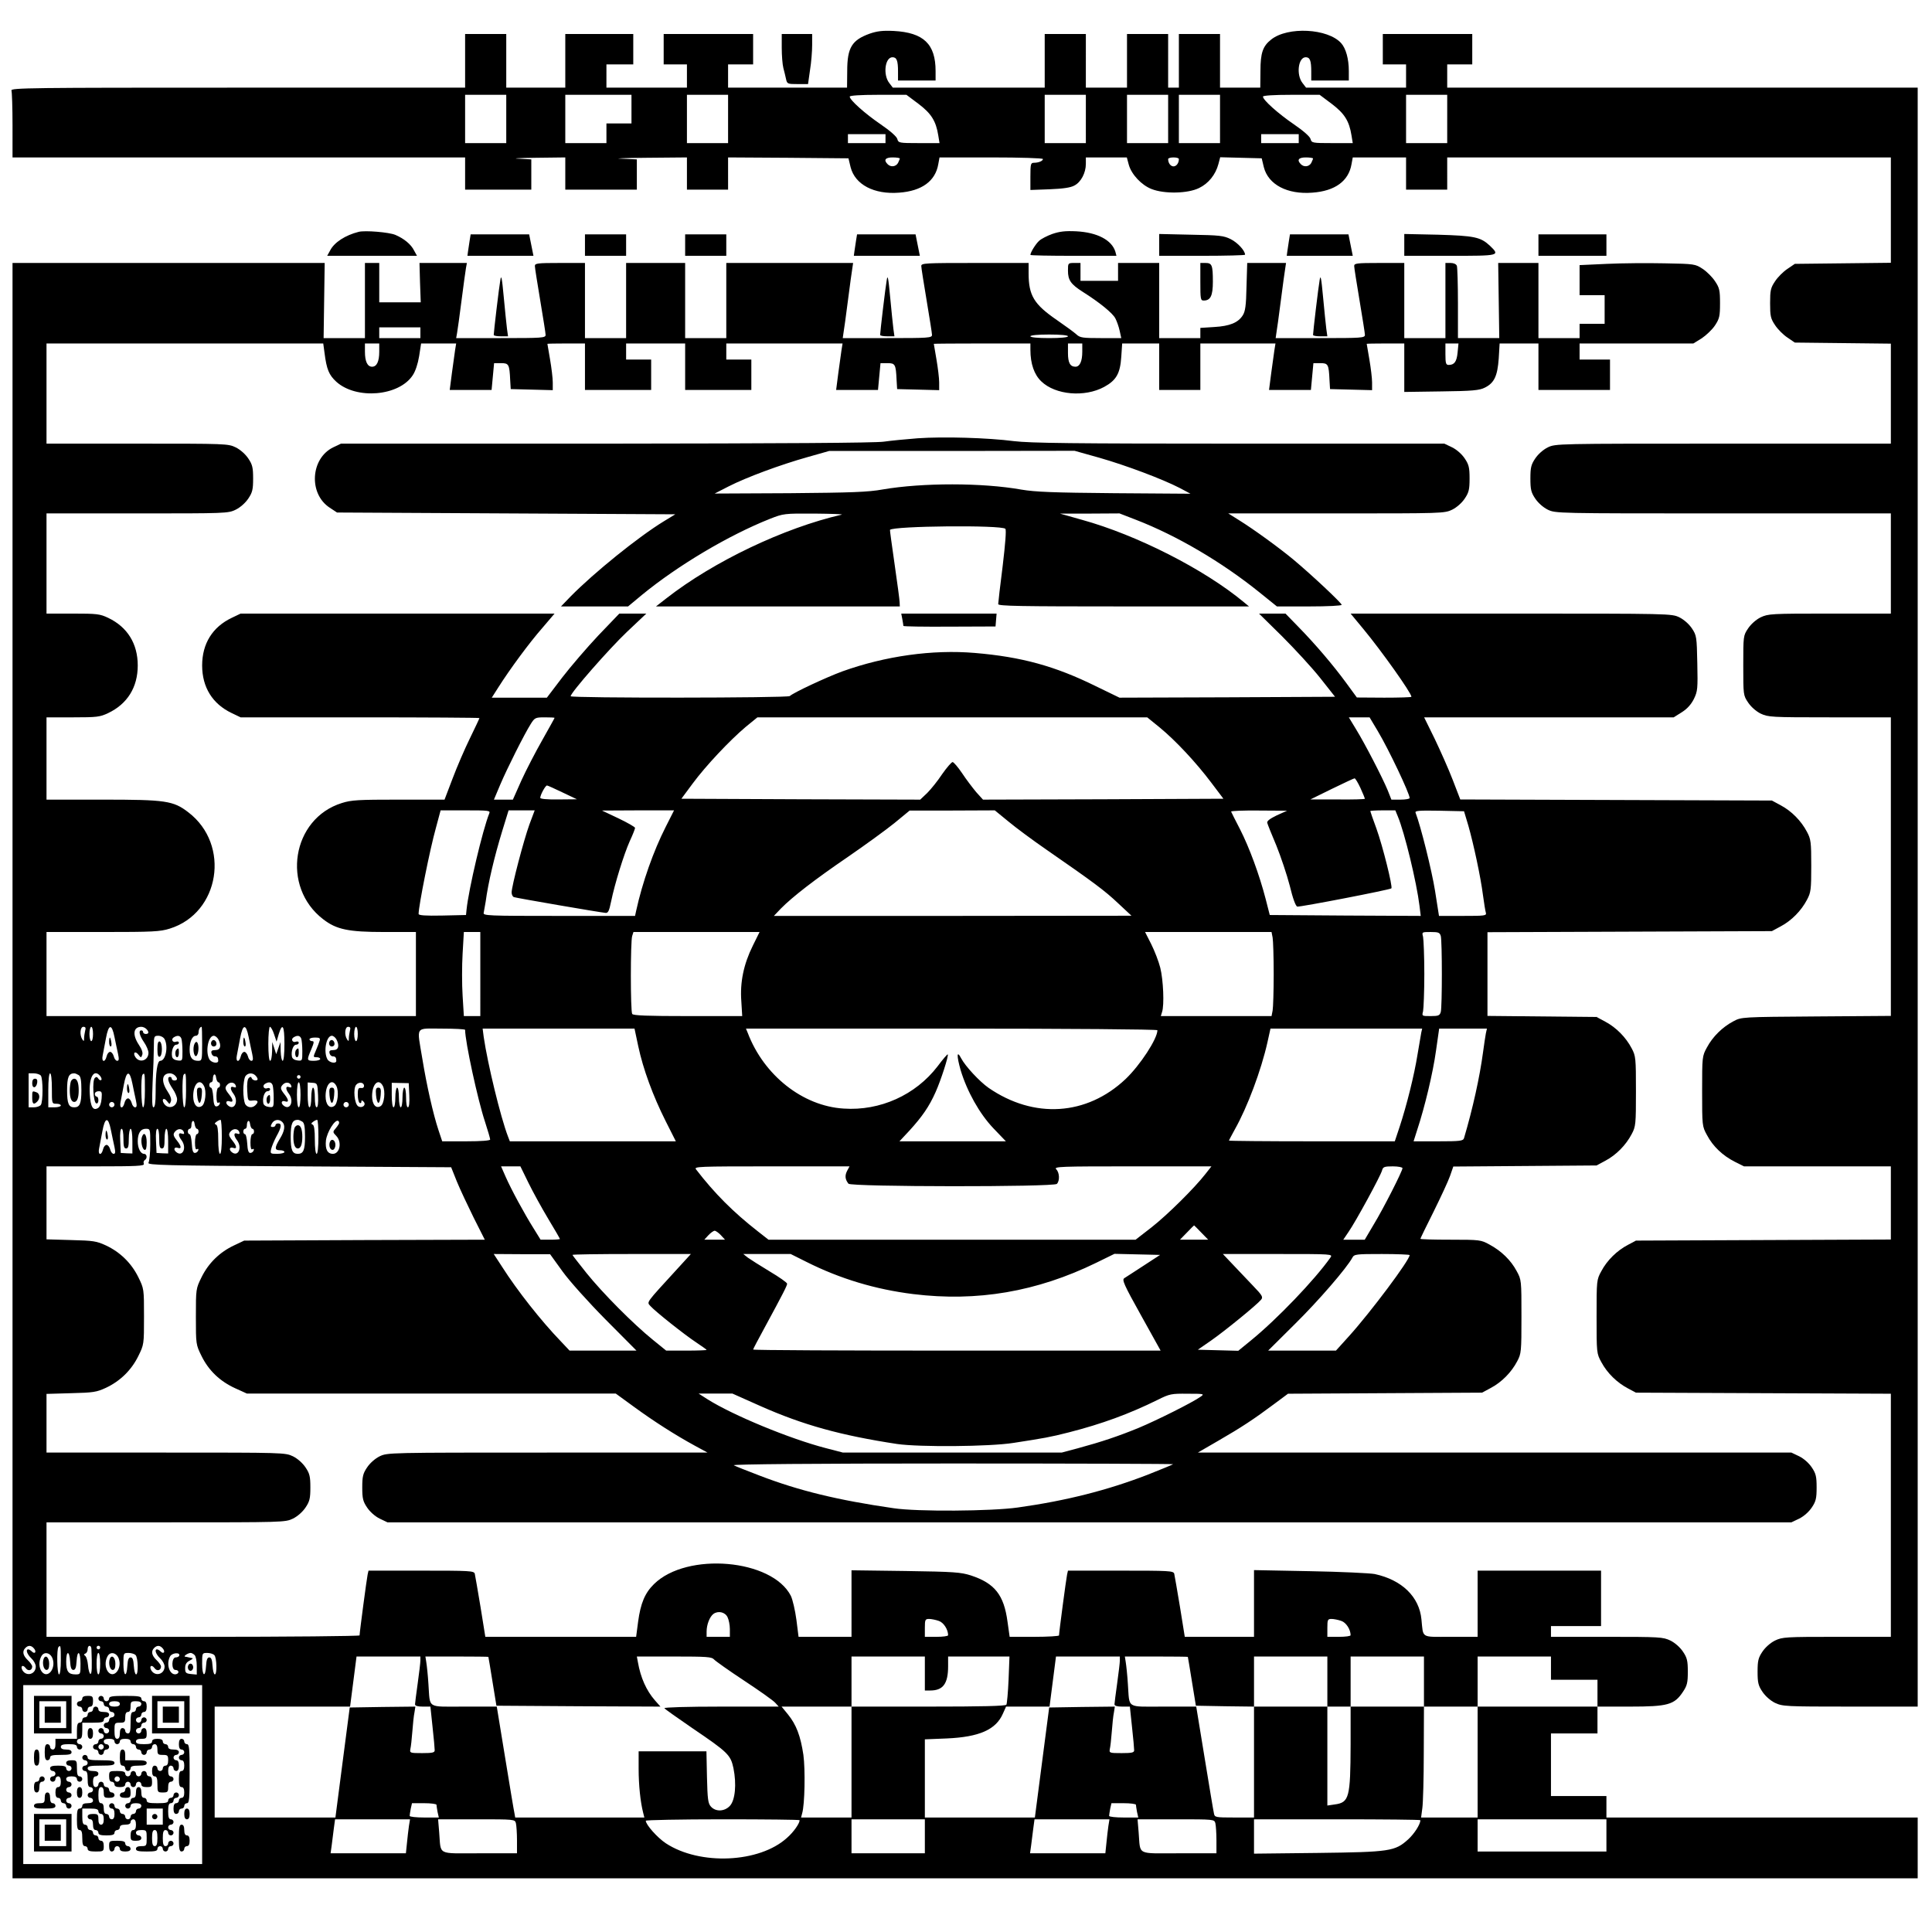 <svg xmlns="http://www.w3.org/2000/svg" version="1.0" width="1440" height="1440" viewBox="0 0 1080 1080"><path d="M486.2 18.8c-10 3.6-12.6 7.8-12.6 20.9l-.1 9.3H407V36h14V19h-50v17h13v13h-45V36h15V19h-38v30h-33V19h-23v30H132.9C17.4 49 5.8 49.1 6.4 50.6c.3.9.6 9.6.6 19.5V88h253v18h37V89.1l-7.2-.4c-4-.1.2-.4 9.5-.5L316 88v18h40V89.1l-8.7-.4c-4.9-.1 1.4-.4 14-.5L384 88v18h23V88l33.6.2 33.7.3 1.2 5c2.5 9.7 13.1 15.3 27.1 14.2 12.7-.9 20.3-6.5 21.9-15.9l.7-3.8h28.9c16.3 0 28.9.4 28.9.9 0 1.1-2.5 2.1-5.1 2.1-1.7 0-1.9.8-1.9 7.6v7.6l10.8-.4c7.4-.3 11.7-.9 13.8-2.1 3.7-1.9 6.4-7.1 6.4-12.1V88h22.9l1.1 4.1c1.5 5.4 7.1 11.4 12.8 13.6 7.2 2.8 20.3 2.5 26.5-.6 5.2-2.5 9.2-7.4 10.8-13.4l1-3.8 11.6.3 11.6.3 1.2 5c2.5 9.7 13.1 15.3 27.1 14.2 12.7-.9 20.3-6.5 21.9-15.9l.7-3.8H786v18h23V88h248v58.9l-26.8.3-26.9.3-4.1 2.8c-2.3 1.5-5.4 4.6-6.9 6.9-2.5 3.7-2.8 5.1-2.8 12.3 0 7.2.3 8.6 2.8 12.3 1.5 2.3 4.6 5.4 6.9 6.9l4.1 2.8 26.9.3 26.8.3V248h-93.7c-93.4 0-93.7 0-98.1 2.1-2.6 1.3-5.4 3.8-7 6.2-2.3 3.4-2.7 5.1-2.7 11.2s.4 7.8 2.7 11.2c1.6 2.4 4.4 4.9 7 6.2 4.4 2.1 4.7 2.1 98.1 2.1h93.7v56h-34.2c-32.8 0-34.3.1-38.6 2.1-2.6 1.3-5.4 3.8-7 6.2-2.7 4-2.7 4.3-2.7 20.7s0 16.7 2.7 20.7c1.6 2.4 4.4 4.9 7 6.2 4.3 2 5.8 2.1 38.6 2.1h34.2v166.9l-41.7.3c-41.7.3-41.8.3-46.3 2.7-6.1 3.2-11.6 8.6-14.8 14.6-2.7 4.9-2.7 5.3-2.7 24.5s0 19.6 2.7 24.5c3.3 6.3 8.8 11.5 15.5 14.9l5.2 2.6h82.1v40.9l-71.2.3-71.3.3-4.5 2.4c-6.1 3.2-11.6 8.6-14.8 14.6-2.7 4.9-2.7 5.2-2.7 25.5s0 20.6 2.7 25.5c3.2 6 8.7 11.4 14.8 14.6l4.5 2.4 71.3.3 71.2.3V915h-30.2c-28.7 0-30.4.1-34.6 2.1-2.6 1.3-5.4 3.8-7 6.2-2.3 3.4-2.7 5.1-2.7 11.2s.4 7.8 2.7 11.2c1.6 2.4 4.4 4.9 7 6.2 4.3 2 5.8 2.1 42.1 2.1h37.7V49H809V36h14V19h-50v17h13v13h-55.9l-2-2.6c-3.6-4.6-2.4-14.4 1.8-14.4 2.4 0 3.1 1.9 3.1 8.1V45h21v-5.3c0-6.7-1.6-12.6-4.3-15.6-7.4-8.2-29.8-9.4-39.1-2-4.7 3.7-6 7.5-6 17.6l-.1 9.3H682V19h-23v30h-6V19h-23v30h-23V19h-23v30h-84.9l-2-2.6c-3.6-4.6-2.4-14.4 1.8-14.4 2.4 0 3.1 1.9 3.1 8.1V45h21v-5.3c0-15.1-6.7-21.5-23.4-22.4-6.2-.3-9.3.1-13.4 1.5zM283 66.5V80h-23V53h23v13.5zm70-5.5v8h-14v11h-23V53h37v8zm54 5.5V80h-23V53h23v13.5zm106.5-8.4c7.1 5.4 9.7 9.5 11 17.6l.7 4.3h-11.5c-11.1 0-11.5-.1-12.1-2.3-.3-1.3-3.9-4.5-9.3-8.2-8.8-6-17.3-13.6-17.3-15.5 0-.6 6.1-1 15.9-1h15.8l6.8 5.1zm93.5 8.4V80h-23V53h23v13.5zm46 0V80h-23V53h23v13.5zm29 0V80h-23V53h23v13.5zm62.5-8.4c7.1 5.4 9.7 9.5 11 17.6l.7 4.3h-11.5c-11.1 0-11.5-.1-12.1-2.3-.3-1.3-3.9-4.5-9.3-8.2-8.8-6-17.3-13.6-17.3-15.5 0-.6 6.1-1 15.9-1h15.8l6.8 5.1zm64.5 8.4V80h-23V53h23v13.5zm-314 11V80h-21v-5h21v2.5zm231 0V80h-21v-5h21v2.5zM503 88.6c0 .3-.5 1.4-1 2.5-1.2 2.1-4 2.5-5.8.7-2.4-2.4-1.3-3.8 2.8-3.8 2.2 0 4 .3 4 .6zm156 .3c0 2.3-1.4 4.1-3 4.1s-3-1.8-3-4.1c0-.5 1.4-.9 3-.9 1.7 0 3 .4 3 .9zm75-.3c0 .3-.5 1.4-1 2.5-1.2 2.1-4 2.5-5.8.7-2.4-2.4-1.3-3.8 2.8-3.8 2.2 0 4 .3 4 .6z"/><path d="M437 26.7c0 4.3.4 9.4.9 11.3.5 1.9 1.2 4.7 1.5 6.2.6 2.7.9 2.8 6.4 2.8h5.9l1.1-7.8c.7-4.2 1.2-10.5 1.2-14V19h-17v7.7zM200.5 129.6c-7.5 1.9-13.7 5.9-16 10.5l-1.6 2.9h50.2l-1.6-2.9c-1.7-3.5-5.6-6.7-10.5-8.8-3.6-1.5-16.9-2.6-20.5-1.7zM588.2 130.8c-2.8 1-6.1 2.7-7.3 3.8-1.9 1.7-4.9 6.5-4.9 7.9 0 .3 10.8.5 24.1.5h24l-.6-2.3c-2-6.5-10.1-10.8-21.9-11.4-6.2-.3-9.3.1-13.4 1.5zM262.5 134.7c-.3 2.1-.7 4.8-.9 6l-.3 2.3h36.9l-.6-3c-.3-1.7-.9-4.4-1.2-6l-.6-3h-32.7l-.6 3.7zM327 137v6h23v-12h-23v6zM383 137v6h23v-12h-23v6zM478.5 134.7c-.3 2.1-.7 4.8-.9 6l-.3 2.3h36.9l-.6-3c-.3-1.7-.9-4.4-1.2-6l-.6-3h-32.7l-.6 3.7zM648 136.9v6.1h24c13.2 0 24-.3 24-.6 0-2.3-4.2-6.8-8-8.7-4-2-6.3-2.2-22.2-2.5l-17.8-.4v6.1zM720.5 134.7c-.3 2.1-.7 4.8-.9 6l-.3 2.3h36.9l-.6-3c-.3-1.7-.9-4.4-1.2-6l-.6-3h-32.7l-.6 3.7zM785 136.9v6.1h25.5c28 0 28.2 0 22.3-5.7-5.2-4.8-8.6-5.5-29-6.1l-18.8-.4v6.1zM860 137v6h38v-12h-38v6zM7 598.5V1050h1065v-34H898v-12h-31v-35h26v-15h18.2c21.1 0 24.8-1 29.6-8.3 2.3-3.4 2.7-5.1 2.7-11.2s-.4-7.8-2.7-11.2c-1.6-2.4-4.4-4.9-7-6.2-4.2-2-5.9-2.1-35.6-2.1H867v-6h28v-31h-69v37h-15c-17 0-15.3 1-16.4-9.7-1.2-12.7-10.9-22.1-26.1-25.4-2.7-.5-19.1-1.3-36.2-1.6l-31.3-.6V915h-38.7l-2.7-16.8c-1.5-9.2-3-17.5-3.2-18.5-.5-1.6-2.8-1.7-29.9-1.7H597l-.5 2.2c-.5 2.3-4.5 32.4-4.5 34 0 .4-6.2.8-13.8.8h-13.8l-1.2-8.5c-2-14.9-7.1-21.4-20.4-25.8-5.7-1.8-9.2-2.1-36.5-2.5l-30.3-.4V915h-29.6l-1.2-9.5c-.7-5.3-2.1-11.3-3.1-13.4-10.5-20.6-58.1-24.7-76.5-6.6-5.1 5-7.5 10.7-8.9 21.1l-1.1 8.4H271.3l-2.7-16.8c-1.5-9.2-3-17.5-3.2-18.5-.5-1.6-2.8-1.7-29.9-1.7H206l-.5 2.2c-.5 2.3-4.5 32.4-4.5 34 0 .4-39.4.8-87.5.8H26v-64h66.7c65.9 0 66.7 0 71.1-2.1 2.6-1.3 5.4-3.8 7-6.2 2.3-3.4 2.7-5.1 2.7-11.2s-.4-7.8-2.7-11.2c-1.6-2.4-4.4-4.9-7-6.2-4.4-2.1-5.2-2.1-71.1-2.1H26v-32.8l13.8-.4c12.4-.3 14.2-.6 19.4-3 7.9-3.7 14.2-9.8 18.1-17.7 3.2-6.5 3.2-6.6 3.2-22.1 0-15.5 0-15.6-3.2-22.1-3.9-7.9-10.2-14-18.1-17.7-5.2-2.4-7-2.7-19.4-3l-13.8-.4V652h27.5c23.1 0 27.4-.2 26.9-1.4-.3-.8-.1-1.7.5-2.1 1.6-.9 1.3-3.5-.4-3.5-1.9 0-3.5-3.1-3.5-7 0-4.5 1.6-7 4.5-7 2.5 0 2.5.1 2.5 8.7 0 4.9-.5 9.5-1 10.3-.8 1.3 8.8 1.6 84.1 2l85.1.5 3.2 8c1.8 4.4 6.1 13.5 9.4 20.2L271 693l-67.3.2-67.2.3-5.7 2.7c-7.9 3.7-14.2 9.8-18.1 17.7-3.2 6.5-3.2 6.6-3.2 22.1 0 15.5 0 15.6 3.2 22.1 4 8.1 10.3 14.1 18.9 18l6.4 2.9h206.2l10.3 7.5c11.1 8.1 23 15.7 34 21.7l7 3.8h-89.4c-89.1 0-89.5 0-93.9 2.1-2.6 1.3-5.4 3.8-7 6.2-2.3 3.4-2.7 5.1-2.7 11.2s.4 7.8 2.7 11.2c1.6 2.4 4.4 4.9 7 6.2l4.4 2.1h784.8l4.4-2.1c2.6-1.3 5.4-3.8 7-6.2 2.3-3.4 2.7-5.1 2.7-11.2s-.4-7.8-2.7-11.2c-1.6-2.4-4.4-4.9-7-6.2l-4.4-2.1H669.6l11.4-6.6c13-7.5 20.1-12.2 31.2-20.5l7.8-5.8 54.2-.3 54.3-.3 5-2.7c6-3.2 11.4-8.7 14.6-14.8 2.3-4.3 2.4-5.4 2.4-25 0-20.3 0-20.6-2.7-25.5-3.2-6-8.5-11.2-15.2-14.8-4.7-2.6-5.4-2.7-21.7-2.7-9.3 0-16.9-.2-16.9-.5 0-.2 3.3-7.1 7.4-15.2 4-8.1 8.2-17.1 9.2-20l1.8-5.2 40.1-.3 40-.3 5-2.7c6-3.2 11.4-8.7 14.6-14.8 2.3-4.3 2.4-5.5 2.4-24s-.1-19.7-2.4-24c-3.2-6.1-8.6-11.6-14.6-14.8l-5-2.7-30.5-.3-30.5-.3v-46.8l79.5-.3 79.5-.3 5-2.7c6-3.2 11.4-8.7 14.6-14.8 2.2-4.1 2.4-5.7 2.4-19s-.2-14.9-2.4-19c-3.2-6.1-8.6-11.6-14.6-14.8l-5-2.7-87.1-.3-87.1-.3-4.2-10.9c-2.3-6-6.9-16.3-10.1-23l-5.9-12h139.5l4.6-2.9c3-1.9 5.2-4.4 6.7-7.4 2.1-4.3 2.2-5.8 1.9-20-.3-14.7-.4-15.5-3-19.4-1.6-2.4-4.4-4.9-7-6.2-4.4-2.1-4.8-2.1-94.1-2.1H755l7.2 8.7c10.1 12.2 26.8 35.7 26.8 37.8 0 .3-6.9.5-15.2.5l-15.3-.1-6-8.2c-7.1-9.7-17.1-21.5-26.9-31.5l-7-7.2h-14.8l12.9 12.7c7.1 7.1 16.7 17.5 21.3 23.3l8.3 10.5-60.3.3-60.2.2-13.2-6.4c-22.9-11.3-41.6-16.4-67.7-18.6-23.6-2-50 1.7-74 10.3-9.2 3.4-27.4 11.9-29.4 13.8-1.1 1.1-122.5 1.2-122.5.1 0-2 21.5-26.5 31.5-36l10.8-10.2h-15.1l-11.7 12.2c-6.4 6.8-15.5 17.4-20.2 23.5l-8.6 11.3h-30.8l3.7-5.8c6.4-10.1 17.3-24.9 24.5-33.1l6.9-8.1H134.5l-5 2.4c-10.7 5.1-16.5 14.4-16.5 26.6 0 12.2 5.8 21.5 16.5 26.6l5 2.4h66.8c36.7 0 66.7.2 66.7.4 0 .3-2.4 5.3-5.3 11.3-2.9 5.9-7.3 16.1-9.7 22.5l-4.5 11.8h-25.7c-22.3 0-26.4.2-31.7 1.9-28 8.7-34.1 46.9-10.4 65 7.4 5.7 14 7.1 34.1 7.1h17.7v47H26v-47h31.4c28.1 0 32.1-.2 37.5-1.9 28-8.7 34.1-46.9 10.4-65-8.4-6.5-12.7-7.1-47.9-7.1H26v-46h14.8c13.4 0 15.1-.2 19.7-2.4C71.2 393.5 77 384.2 77 372c0-12.2-5.8-21.5-16.5-26.6-4.6-2.2-6.3-2.4-19.7-2.4H26v-56h50.7c49.6 0 50.8 0 55.1-2.1 2.6-1.3 5.4-3.8 7-6.2 2.3-3.4 2.7-5.1 2.7-11.2s-.4-7.8-2.7-11.2c-1.6-2.4-4.4-4.9-7-6.2-4.3-2.1-5.5-2.1-55.1-2.1H26v-56h154.7l.7 5.2c1.2 9.4 2.5 12.4 6.6 16.2 11.2 10.1 35 8.1 42.7-3.6 1.5-2.2 2.9-6.4 3.6-10.7l1.1-7.1H255l-.6 3.7c-.3 2.1-1.1 8-1.8 13l-1.2 9.3h23.4l.7-7.5.7-7.5h3.9c4.3 0 4.7.6 5.1 9.5l.3 5 11.8.3 11.7.3v-4.3c0-2.4-.7-8.1-1.5-12.8-.8-4.7-1.5-8.6-1.5-8.8 0-.1 4.7-.2 10.5-.2H327v26h37v-17h-14v-9h33v26h37v-17h-14v-9h65l-.6 3.7c-.3 2.1-1.1 8-1.8 13l-1.2 9.3h23.4l.7-7.5.7-7.5h3.9c4.3 0 4.7.6 5.1 9.5l.3 5 11.8.3 11.7.3v-4.3c0-2.4-.7-8.1-1.5-12.8-.8-4.7-1.5-8.6-1.5-8.8 0-.1 12.2-.2 27-.2h27v3.5c0 7.8 2.1 13.9 6.1 17.7 7.9 7.6 24.2 9 35.1 3.1 6.8-3.7 9-7.5 9.6-16.9l.5-7.4H648v26h23v-26h42l-.6 3.7c-.3 2.1-1.1 8-1.8 13l-1.2 9.3h23.4l.7-7.5.7-7.5h3.9c4.3 0 4.7.6 5.1 9.5l.3 5 11.8.3 11.7.3v-4.3c0-2.4-.7-8.1-1.5-12.8-.8-4.7-1.5-8.6-1.5-8.8 0-.1 4.7-.2 10.5-.2H785v27.1l20.8-.3c17.3-.2 21.3-.6 24.2-2.1 5.3-2.6 7.1-6.5 7.8-16.3l.5-8.4H860v26h40v-17h-17v-9h63.6l4.7-2.9c2.5-1.7 5.9-4.9 7.4-7.2 2.5-3.8 2.8-5.2 2.8-12.4s-.3-8.6-2.8-12.3c-1.5-2.3-4.6-5.4-6.9-6.9-4.1-2.7-4.5-2.8-21.2-3.1-9.4-.2-24-.1-32.3.3l-15.3.7V165h14v16h-14v8h-23v-42h-22.5l.3 21 .3 21H815v-19.4c0-10.7-.3-20.1-.6-21-.4-1-1.8-1.6-3.5-1.6H808v42h-23v-42h-14c-12.7 0-14 .2-14 1.7 0 1 1.4 9.7 3 19.3 1.6 9.6 3 18.3 3 19.2 0 1.7-1.9 1.8-25 1.8h-24.9l.4-2.8c.3-1.5 1.4-9.7 2.5-18.2s2.2-16.7 2.5-18.3l.4-2.7H697.2l-.4 13.3c-.2 10.6-.7 13.8-2.1 16-2.6 4.1-7.3 6-15.9 6.5l-7.8.5V189h-23v-42h-23v10h-21v-10h-3.5c-3.5 0-3.5.1-3.5 4.3 0 5.3 1.6 7.6 8.2 11.8 9.2 5.8 16.8 11.9 18.3 14.9.8 1.5 1.9 4.6 2.4 6.9l.9 4.1h-11.4c-10.2 0-11.7-.2-13.7-2.1-1.2-1.1-6.1-4.7-10.9-8-12.8-8.8-15.8-13.7-15.8-26.2V147h-30c-27.9 0-30 .1-30 1.7 0 1 1.4 9.7 3 19.3 1.6 9.6 3 18.3 3 19.2 0 1.7-1.9 1.8-25 1.8h-24.9l.4-2.8c.3-1.5 1.4-9.7 2.5-18.2s2.2-16.7 2.5-18.3l.4-2.7H406v42h-23v-42h-33v42h-23v-42h-14c-12.7 0-14 .2-14 1.7 0 1 1.4 9.7 3 19.3 1.6 9.6 3 18.3 3 19.2 0 1.7-1.9 1.8-25 1.8h-25l.5-2.8c.3-1.5 1.4-9.7 2.5-18.2s2.2-16.7 2.5-18.3l.5-2.7h-26.5l.3 11 .4 11H212v-22h-8v42h-23.1l.3-21 .3-21H7v451.5zM235 186v3h-23v-6h23v3zm362 2c0 .6-4.2 1-10.5 1s-10.5-.4-10.5-1 4.2-1 10.5-1 10.5.4 10.5 1zm-385 8.6c0 5.5-1.4 8.4-4 8.4s-4-2.9-4-8.4V192h8v4.6zm393 0c0 5.4-1.4 8.4-3.8 8.4-3 0-4.2-2.2-4.2-7.7V192h8v4.6zm209.8.5c-.5 5.1-1.8 6.9-5 6.9-1.5 0-1.8-.9-1.8-6v-6H815.3l-.5 5.1zM310 401.3c0 .2-3.1 5.7-6.8 12.3-3.7 6.5-9 16.7-11.7 22.6l-4.8 10.8h-10.6l3.5-8.3c3.9-9.2 13.5-28.3 17.1-34 2.2-3.5 2.6-3.7 7.8-3.7 3 0 5.5.1 5.5.3zm338.2 5.3c8.9 7.3 20.4 19.6 28.9 30.9l6.8 9-67.2.3-67.2.2-3.8-4.2c-2-2.4-5.6-7.1-7.9-10.6-2.3-3.4-4.7-6.2-5.3-6.2-.6 0-3.2 3-5.8 6.7-2.5 3.8-6.3 8.5-8.4 10.6l-3.9 3.7-66.8-.2-66.7-.3 6.3-8.5c7.4-10 20.7-24.1 29.7-31.7l6.5-5.3h217.9l6.9 5.6zm122 2.1c6.1 10.2 17.8 34.9 17.8 37.4 0 .5-2.3.9-5.1.9h-5.1l-2.1-5.3c-2.9-7-12.7-26-17.7-34.1l-4-6.6h11.6l4.6 7.7zm-9.7 31.8c1.4 3.1 2.5 5.8 2.5 6 0 .3-6.9.5-15.2.4h-15.3l12-5.9c6.6-3.2 12.3-5.9 12.7-5.9.4-.1 1.9 2.4 3.3 5.4zm-446 2.5l8 3.8-10.2.1c-6.6.1-10.3-.3-10.3-.9 0-1.6 2.9-7 3.8-6.9.4 0 4.3 1.8 8.7 3.9zm-41 11.7c-3.7 9.2-11.5 42.2-12.7 53.8l-.3 3-13.2.3c-9.6.2-13.3-.1-13.3-.9 0-4.5 6.3-36.1 9.7-48.2l2.6-9.7h14c12.9 0 13.9.1 13.2 1.7zm22.4 6.3c-3.2 8.9-9.9 34.4-9.9 37.9 0 1.2.6 2.4 1.3 2.6 1.3.5 47.8 8.5 51.1 8.8 1.5.2 2.1-.9 3.2-6.3 2.1-10.2 7.2-26.5 10.4-33.7 1.7-3.6 3-7 3-7.5s-4.2-2.9-9.2-5.3l-9.3-4.4 20.2-.1h20.1l-4.7 9.3c-6.8 13.4-13 30.9-16.5 46.9l-.6 2.8h-42.6c-40 0-42.5-.1-42-1.8.2-.9.7-3.7 1.1-6.2 1.4-10.5 4.8-24.9 9.2-39.3l3.6-11.7h14.6l-3 8zm267.9-1.7c4.2 3.5 13.8 10.6 21.2 15.7 26.3 18.2 32.6 22.9 40 29.9l7.5 7-100 .1h-99.9l3.9-4.1c6.5-6.6 18.9-16.2 37.5-28.9 9.6-6.6 21.3-15.1 26-18.9l8.5-7h23.8l23.8-.1 7.7 6.3zm149.9-3.5c-3.9 1.9-5.6 3.2-5.3 4.2.2.8 2.5 6.6 5.1 12.7 2.5 6.2 5.9 16.3 7.5 22.5 1.7 7.1 3.3 11.4 4.2 11.6 1.6.3 51.8-9.4 52.6-10.2.8-.9-4.8-23.5-8.4-33.5-1.9-5.1-3.4-9.5-3.4-9.7 0-.2 3.1-.4 7-.4h7l1.4 3.4c3.8 9.1 10.5 36.8 12.1 49.9l.7 5.7-42.2-.2-42.2-.3-2.3-9c-3.5-13.5-9.1-28.7-14.3-38.9-2.6-5-4.8-9.4-5-9.9-.2-.4 6.8-.7 15.5-.6l15.8.1-5.8 2.6zm107.1 5.7c2.9 10.2 6.9 28.7 8.2 39 .6 4.4 1.3 8.8 1.6 9.7.5 1.7-.6 1.8-12.8 1.8h-13.4l-2.2-14c-1.8-11.3-8-36.2-10.9-43.7-.4-1.1 1.7-1.3 13.3-1.1l13.8.3 2.4 8zm-552.3 83V568h-9.2l-.7-11.4c-.4-6.3-.4-16.8 0-23.5l.7-12.1h9.2v23.5zm152.3-15.8c-5.1 10.3-7.2 20.4-6.4 31l.5 8.3h-30.4c-22.4 0-30.6-.3-31.1-1.2-1-1.6-1-40.7 0-43.6l.7-2.2h70.5l-3.8 7.7zm290.6-4.6c.3 1.7.6 10.9.6 20.4 0 9.5-.3 18.7-.6 20.4l-.6 3.1h-61.9l.7-2.3c1.3-3.8.7-17.9-1-24.7-.9-3.6-3.2-9.5-5.1-13.3l-3.4-6.7H710.8l.6 3.1zm94-.9c.8 3 .8 39.6 0 42.5-.6 2-1.3 2.3-5.6 2.3-5 0-5 0-4.3-2.7.3-1.5.7-10.9.7-20.8s-.4-19.3-.7-20.8c-.7-2.7-.7-2.7 4.3-2.7 4.3 0 5 .3 5.6 2.2zm-757.8 53c-.3 1.3-.6 3.2-.6 4.3 0 1.7-.2 1.7-1 .5-1.6-2.5-1.2-7 .6-7 1.2 0 1.5.6 1 2.2zM52 578c0 2.2-.4 4-1 4-.5 0-1-1.8-1-4s.5-4 1-4c.6 0 1 1.8 1 4zm12 1.7c.7 3.2 1.5 7.5 2 9.5.6 2.9.5 3.8-.5 3.8-.7 0-1.6-1.1-1.9-2.5-.4-1.4-1.3-2.5-2-2.5-.8 0-1.7 1.1-2 2.5-.9 3.7-3 3.2-2.2-.5.3-1.7 1.1-5.9 1.8-9.5 1.5-8.2 3.3-8.4 4.8-.8zm17.8-4.5c1.6 1.6 1.5 2.8-.3 2.8-.8 0-1.5-.5-1.5-1 0-.6-.4-1-1-1-1.7 0-1.1 2.8 1.5 6.6 1.4 2 2.5 4.7 2.5 5.9 0 4.4-5.1 6-7.4 2.3-1.5-2.4.1-3.5 1.8-1.2 1.4 1.8 1.5 1.8 2.1.1.5-1.1-.2-3.2-1.9-5.7-3.7-5.6-3.1-10 1.4-10 .9 0 2.1.5 2.8 1.2zm31.2 8.3c0 9.2-.1 9.5-2.3 9.5-3.3 0-4.7-1.9-4.7-6.3 0-4.5 1.5-7.7 3.5-7.7.8 0 1.5-.8 1.5-1.8 0-1.7.8-3.2 1.7-3.2.2 0 .3 4.3.3 9.5zm26-3.8c.7 3.2 1.5 7.5 2 9.5.6 2.9.5 3.8-.5 3.8-.7 0-1.6-1.1-1.9-2.5-.4-1.4-1.3-2.5-2-2.5-.8 0-1.7 1.1-2 2.5-.9 3.7-3 3.2-2.2-.5.3-1.7 1.1-5.9 1.8-9.5 1.5-8.2 3.3-8.4 4.8-.8zm14.2-1.6l1.4 4.2 1.2-4.2c2.1-6.7 3.2-4.8 3.2 5.4 0 5.7-.4 9.5-1 9.5-.5 0-1-2.4-1.1-5.3l-.1-5.2-1.2 3.4-1.2 3.4-1.1-3.4-1.1-3.4-.1 5.2c-.1 2.9-.5 5.3-1.1 5.3-.6 0-1-3.8-1-9.5 0-5.2.4-9.5.9-9.5s1.6 1.9 2.3 4.1zm42.4-1.9c-.3 1.3-.6 3.2-.6 4.3 0 1.7-.2 1.7-1 .5-1.6-2.5-1.2-7 .6-7 1.2 0 1.5.6 1 2.2zm4.4 1.8c0 2.2-.4 4-1 4-.5 0-1-1.8-1-4s.5-4 1-4c.6 0 1 1.8 1 4zm60-2.3c0 6.6 7.1 39.3 11.1 51.3 1.6 4.9 2.9 9.4 2.9 10 0 .6-4.9 1-13.4 1h-13.4l-2.1-6.3c-2.9-8.7-6.6-25-9-39.8-3.1-18.8-4.4-16.9 10.9-16.9 7.2 0 13 .3 13 .7zm96.8 9.2c2.7 12.7 8.2 27.7 15.3 41.8l5.7 11.3H285l-1-2.6c-4.2-10.9-11.4-40.7-13.6-55.7l-.6-4.7h84.9l2.1 9.9zm290.2-9c0 4.8-9.7 19.6-17.8 27.3-21.7 20.5-51.2 22.4-76.6 4.9-5-3.5-13-12.1-15.3-16.5-2.5-4.8-2.6-1.5-.3 6.6 3.6 11.9 10.5 24.3 18.3 32.5l7 7.3h-59.5l5.6-6c7.1-7.8 11-13.4 14.6-21.5 3-6.7 7.4-20.4 6.8-21.1-.2-.2-2.8 2.8-5.7 6.7-12.3 16-32.1 25-52.5 23.6-22.9-1.4-44.6-18.6-53.6-42.3l-1-2.4h115c65.3 0 115 .4 115 .9zm147.5 1.3c-.2 1.3-1.2 6.8-2.1 12.3-1.8 11.4-6.1 28.6-10 40.4l-2.7 8.1h-46.3c-25.5 0-46.4-.2-46.4-.4s1.5-3 3.3-6.3c7-12.4 14.7-33 18.2-48.6l1.7-7.7H795l-.5 2.2zm36.1.5c-.3 1.6-1 6.3-1.6 10.7-1.8 13.5-5.7 31.3-10.6 47.8-.5 1.6-2.1 1.8-14.4 1.8h-13.8l2-6.3c4.3-13 8.8-31.9 10.5-44.1l1.8-12.6H831.2l-.6 2.7zM92 580.9c2.2 4.1.6 12.1-2.4 12.1-1.7 0-2.6 6.4-2.6 17.6 0 5.7-.4 8.4-1.2 8.4-.8 0-.9-3.6-.5-13.7.4-7.5.7-16.5.7-20 0-6 .1-6.3 2.5-6.3 1.4 0 2.9.8 3.5 1.9zm9.4-.3c.3.9.6 4 .6 7 0 5.4 0 5.5-2.7 5.2-1.7-.2-2.9-1-3.1-2.1-.6-3 .7-6.7 2.3-6.7.8 0 1.5-.5 1.5-1.1 0-.6-.7-.9-1.5-.6-1.9.8-3.1-1.3-1.4-2.4 2.1-1.3 3.6-1.1 4.3.7zm20.6.3c1.9 3.6 1.3 6.1-1.6 6.1-1.9 0-2.5.4-2.2 1.7.2 1 1 1.8 1.8 1.8 1.5 0 2 .7 2 2.5s-3.9 1.1-5-.9c-2.3-4.3-.6-13.1 2.5-13.1.8 0 1.9.9 2.5 1.9zm46.4-.3c.3.9.6 4 .6 7 0 5.4 0 5.5-2.7 5.2-1.7-.2-2.9-1-3.1-2.1-.6-3 .7-6.7 2.3-6.7.8 0 1.5-.5 1.5-1.1 0-.6-.7-.9-1.5-.6-1.9.8-3.1-1.3-1.4-2.4 2.1-1.3 3.6-1.1 4.3.7zm19.6.3c1.9 3.6 1.3 6.1-1.6 6.1-1.9 0-2.5.4-2.2 1.7.2 1 1 1.8 1.8 1.8 1.5 0 2 .7 2 2.5s-3.9 1.1-5-.9c-2.3-4.3-.6-13.1 2.5-13.1.8 0 1.9.9 2.5 1.9zm-9.3.8c-.3 1-1.2 3.5-2.1 5.5-1.6 3.7-1.6 3.8.4 3.8 1.1 0 2 .4 2 1 0 .5-1.6 1-3.5 1-4.1 0-4.1-.3-1.5-6.4 1.6-3.8 1.7-4.6.5-4.6-.8 0-1.5-.5-1.5-1 0-.6 1.4-1 3.1-1 2.5 0 3 .3 2.6 1.7zM22.8 601.2c1.3 1.7 1.3 14.9 0 16.5-.6.7-2.3 1.3-3.9 1.3H16v-19h2.9c1.6 0 3.3.6 3.9 1.2zm6.2 7.3c0 8.4 0 8.5 2.5 8.5 1.4 0 2.5.4 2.5 1 0 .5-1.6 1-3.5 1H27v-9.5c0-5.7.4-9.5 1-9.5s1 3.5 1 8.5zm15-7.5c1.1.7 1.5 2.9 1.5 8.5 0 7.4-.9 9.5-4 9.5s-4-2.1-4-9.5.9-9.5 4-9.5c.6 0 1.7.5 2.5 1zm12 .5c.7.9 1 1.9.6 2.2-.4.4-1.1.1-1.6-.7-.7-1.1-1.2-1.2-2-.4-1.5 1.5-.9 13.6.8 14.2.7.2 1.2-.5 1.2-1.7s-.4-2.1-1-2.1c-.5 0-1-.7-1-1.5s.9-1.5 2.1-1.5c1.8 0 2 .5 1.7 4.1-.2 2.6-.9 4.6-2 5.3-2.8 1.7-4.2-.7-4.6-7.7-.6-9.5 2.3-14.5 5.8-10.2zm18 4.2c.7 3.2 1.5 7.5 2 9.5.6 2.9.5 3.8-.5 3.8-.7 0-1.6-1.1-1.9-2.5-.4-1.4-1.3-2.5-2-2.5-.8 0-1.7 1.1-2 2.5-.9 3.7-3 3.2-2.2-.5.3-1.7 1.1-5.9 1.8-9.5 1.5-8.2 3.3-8.4 4.8-.8zm7 3.8c0 5.7-.4 9.5-1 9.5-1.1 0-1.4-17.2-.3-18.3 1.2-1.3 1.3-.7 1.3 8.8zm16.8-8.3c1.6 1.6 1.5 2.8-.3 2.8-.8 0-1.5-.5-1.5-1 0-.6-.4-1-1-1-1.7 0-1.1 2.8 1.5 6.6 1.4 2 2.5 4.7 2.5 5.9 0 4.4-5.1 6-7.4 2.3-1.5-2.4.1-3.5 1.8-1.2 1.4 1.8 1.5 1.8 2.1.1.5-1.1-.2-3.2-1.9-5.7-3.7-5.6-3.1-10 1.4-10 .9 0 2.1.5 2.8 1.2zm6.2 8.3c0 5.7-.4 9.5-1 9.5-1.1 0-1.4-17.2-.3-18.3 1.2-1.3 1.3-.7 1.3 8.8zm18.1-4.5c.5 0 .9.7.9 1.5s-.4 1.5-1 1.5c-.5 0-1 2.1-1 4.6 0 3.1.4 4.3 1.1 3.8.7-.4 1-.1.7.7-.3.8-1.1 1.4-1.9 1.4-1 0-1.5-1.5-1.7-5.3-.2-2.8-.7-5.2-1.3-5.2-.5 0-.9-.7-.9-1.5s.5-1.5 1-1.5c.6 0 1-.8 1-1.8 0-3 1.5-3.6 1.8-.8.2 1.4.8 2.6 1.3 2.6zm20.7-3.8c.7.7 1.2 1.6 1.2 2 0 1.3-2.8.9-3.3-.5-.3-.9-.8-.9-1.6-.1-.8.7-1.1 3.4-.9 7 .3 5.8.4 5.9 3.1 5.6 2.9-.3 3.5.6 1.5 2.6-1.8 1.8-4.6 1.4-5.8-.7-.5-1.1-1-4.5-1-7.6 0-3.1.5-6.5 1-7.6 1.2-2.1 4-2.5 5.8-.7zm25.2.8c0 .5-.4 1-1 1-.5 0-1-.5-1-1 0-.6.5-1 1-1 .6 0 1 .4 1 1zm-54 5c1.6 3 .8 10.1-1.2 11.3-2.6 1.7-4.8-.9-4.8-5.5 0-6.9 3.6-10.3 6-5.8zm17.8-.1c.3 1 0 1.2-1.2.8-2-.8-2.1 1.1-.1 3.7 3.1 4.2.6 9.6-3 6.6-1.8-1.5-1-3.1 1-2.3 2.1.7 1.9-1-.5-4-2.3-2.9-2.5-3.8-.8-5.5 1.6-1.6 4-1.2 4.6.7zm20.6-.3c.3.9.6 4 .6 7 0 5.4 0 5.5-2.7 5.2-1.7-.2-2.9-1-3.1-2.1-.6-3 .7-6.7 2.3-6.7.8 0 1.5-.5 1.5-1.1 0-.6-.7-.9-1.5-.6-1.9.8-3.1-1.3-1.4-2.4 2.1-1.3 3.6-1.1 4.3.7zm10.4.3c.3 1 0 1.2-1.2.8-2-.8-2.1 1.1-.1 3.7 3.1 4.2.6 9.6-3 6.6-1.8-1.5-1-3.1 1-2.3 2.1.7 1.9-1-.5-4-2.3-2.9-2.5-3.8-.8-5.5 1.6-1.6 4-1.2 4.6.7zm5.2 5.1c0 4-.4 7-1 7s-1-3-1-7 .4-7 1-7 1 3 1 7zm9.8.3c.2 4.2-.1 6.7-.8 6.7-.6 0-1-2.3-1-5.5 0-3-.4-5.5-1-5.5-.5 0-1 2.5-1 5.5s-.4 5.5-1 5.5-1-3-1-6.9v-7l2.8.2c2.6.2 2.7.4 3 7zM188 607c1.6 3 .8 10.1-1.2 11.3-2.6 1.7-4.8-.9-4.8-5.5 0-6.9 3.6-10.3 6-5.8zm15.5 0c0 .9-.7 1.4-1.7 1.2-1.5-.2-1.8.5-1.8 3.7 0 2.2.5 4.3 1 4.6.6.3 1 .1 1-.6 0-1 .3-1 1.2-.1 1.8 1.8-.7 4-3 2.6-2.1-1.4-2.9-9.9-1.1-12 1.5-1.8 4.4-1.4 4.4.6zm10.5 0c1.6 3 .8 10.1-1.2 11.3-2.6 1.7-4.8-.9-4.8-5.5 0-6.9 3.6-10.3 6-5.8zm14.8 5.2c.2 4.3-.1 6.8-.8 6.8-.6 0-1-2.3-1-5.5 0-3-.4-5.5-1-5.5-.5 0-1 2.5-1 5.5s-.4 5.5-1 5.5c-.5 0-1-2.5-1-5.5s-.4-5.5-1-5.5c-.5 0-1 2.5-1 5.5s-.4 5.5-1 5.5-1-3-1-6.9v-6.8l4.8.1 4.7.1.3 6.7zM64 617.5c0 .8-.7 1.5-1.5 1.5s-1.5-.7-1.5-1.5.7-1.5 1.5-1.5 1.5.7 1.5 1.5zm131 0c0 .8-.7 1.5-1.5 1.5s-1.5-.7-1.5-1.5.7-1.5 1.5-1.5 1.5.7 1.5 1.5zM62 631.7c.7 3.2 1.5 7.5 2 9.5.6 2.9.5 3.8-.5 3.8-.7 0-1.6-1.1-1.9-2.5-.4-1.4-1.3-2.5-2-2.5-.8 0-1.7 1.1-2 2.5-.9 3.7-3 3.2-2.2-.5.3-1.7 1.1-5.9 1.8-9.5 1.5-8.2 3.3-8.4 4.8-.8zm48.1-.7c.5 0 .9.7.9 1.5s-.4 1.5-1 1.5c-.5 0-1 2.1-1 4.6 0 3.1.4 4.3 1.1 3.8.7-.4 1-.1.7.7-.3.8-1.1 1.4-1.9 1.4-1 0-1.5-1.5-1.7-5.3-.2-2.8-.7-5.2-1.3-5.2-.5 0-.9-.7-.9-1.5s.5-1.5 1-1.5c.6 0 1-.8 1-1.8 0-3 1.5-3.6 1.8-.8.2 1.4.8 2.6 1.3 2.6zm13.9 4.5c0 5.7-.4 9.5-1 9.5s-1-3.3-1-7.9c0-5.4-.4-8.1-1.2-8.4-1-.4-.9-.8.2-1.6.8-.6 1.8-1.1 2.3-1.1.4 0 .7 4.3.7 9.5zm17.1-4.5c.5 0 .9.7.9 1.5s-.4 1.5-1 1.5c-.5 0-1 2.1-1 4.6 0 3.1.4 4.3 1.1 3.8.7-.4 1-.1.7.7-.3.8-1.1 1.4-1.9 1.4-1 0-1.5-1.5-1.7-5.3-.2-2.8-.7-5.2-1.3-5.2-.5 0-.9-.7-.9-1.5s.5-1.5 1-1.5c.6 0 1-.8 1-1.8 0-3 1.5-3.6 1.8-.8.2 1.4.8 2.6 1.3 2.6zm16.7-3.8c1.8 1.8 1.4 4.9-1.3 9.3-3.1 5.1-3.1 6.5 0 6.5 1.4 0 2.5.4 2.5 1 0 .5-1.8 1-4 1-3.9 0-4-.1-3.4-2.8.4-1.5 1.7-4.7 3-7.1 2.8-5 3-7.1.9-7.1-.8 0-1.5.4-1.5 1 0 .5-.7 1-1.5 1-1.3 0-1.4-.4-.5-2 1.2-2.2 4-2.6 5.8-.8zm11.2-.2c1.1.7 1.5 2.9 1.5 8.5 0 7.4-.9 9.5-4 9.5s-4-2.1-4-9.5.9-9.5 4-9.5c.6 0 1.7.5 2.5 1zm9 8.5c0 5.7-.4 9.5-1 9.5s-1-3.3-1-7.9c0-5.4-.4-8.1-1.2-8.4-1-.4-.9-.8.2-1.6.8-.6 1.8-1.1 2.3-1.1.4 0 .7 4.3.7 9.5zm11.4-7.2c-.4.7-1.3 2-2.1 2.9-1.3 1.4-1.2 1.9.6 3.7 3.4 3.4 2.1 10.1-1.8 10.1-3.1 0-4.4-2.6-3.9-7.5.6-4.7 5.1-12 6.9-10.9.5.3.6 1.1.3 1.7zM69 636.5c0 4.2.3 5.5 1.5 5.5s1.5-1.3 1.5-5.5c0-3 .5-5.5 1-5.5.6 0 1 3 1 6.9v6.9l-3.2-.1-3.3-.2-.3-6.8c-.2-4.2.1-6.7.8-6.7.6 0 1 2.3 1 5.5zm20 0c0 4.2.3 5.5 1.5 5.5s1.5-1.3 1.5-5.5c0-3 .5-5.5 1-5.5.6 0 1 3 1 6.9v6.9l-3.2-.1-3.3-.2-.3-6.8c-.2-4.2.1-6.7.8-6.7.6 0 1 2.3 1 5.5zm13.8-3.6c.3 1 0 1.2-1.2.8-2-.8-2.1 1.1-.1 3.7 3.1 4.2.6 9.6-3 6.6-1.8-1.5-1-3.1 1-2.3 2.1.7 1.9-1-.5-4-2.3-2.9-2.5-3.8-.8-5.5 1.6-1.6 4-1.2 4.6.7zm31 0c.3 1 0 1.2-1.2.8-2-.8-2.1 1.1-.1 3.7 3.1 4.2.6 9.6-3 6.6-1.8-1.5-1-3.1 1-2.3 2.1.7 1.9-1-.5-4-2.3-2.9-2.5-3.8-.8-5.5 1.6-1.6 4-1.2 4.6.7zm161.6 28.3c2.5 5.1 7.5 14.2 11.1 20.2 3.6 5.9 6.5 11 6.5 11.2 0 .2-2.4.4-5.4.4h-5.4l-3.9-6.3c-5.1-8.1-12.5-21.7-15.7-29l-2.5-5.7h10.8l4.5 9.2zm178.1-6.6c-1.3 2.6-1.1 4.7.8 7.1 1.4 1.8 114.7 1.9 116.5.1 1.7-1.7 1.5-6.4-.4-8.2-1.4-1.5 2.5-1.6 42.6-1.6h44.2l-3.3 4.2c-6.2 8-21.4 23-30.2 29.9l-8.9 6.9H429.6l-6-4.7c-13.7-10.7-24.1-21.1-34.5-34.6-1.3-1.6.9-1.7 42.2-1.7h43.6l-1.4 2.6zM784 653c0 1.6-10.7 22.7-16.2 31.7l-4.9 8.3h-12l2.9-4.3c4-5.7 18.1-31.6 18.8-34.5.5-1.9 1.3-2.2 6-2.2 3 0 5.4.5 5.4 1zm-112.5 36l3.9 4h-15.8l3.9-4c2.1-2.2 3.9-4 4-4 .1 0 1.9 1.8 4 4zM403 690.5l2.3 2.5h-11.6l2.3-2.5c1.3-1.4 2.9-2.5 3.5-2.5.6 0 2.2 1.1 3.5 2.5zm-88.5 20.3c3.9 5.4 14.5 17.2 24.1 26.9l17.2 17.3h-37.4l-5-5.3c-10.9-11.3-24.3-28.3-32.7-41.5L276 701l15.8.1h15.7l7 9.7zm64.4-1.8c-18.3 20-17.4 18.7-15.3 21.1 2.8 3.1 19 16 25.7 20.4 3.1 2.1 5.7 3.9 5.7 4.1 0 .2-5.1.4-11.3.4h-11.3l-7.4-6c-10.9-8.8-28-26-37.1-37.3-4.3-5.4-7.9-10-7.9-10.2 0-.3 14.9-.5 33.1-.5h33.1l-7.3 8zm71.9-3.6c18.9 9.5 38.7 15.4 59.7 18 35.7 4.4 69.1-1.3 102.3-17.5l10.2-5 12.8.3 12.7.3-9.2 6c-5 3.3-9.9 6.4-10.8 7-1.4.9-.3 3.5 9.3 20.7l11 19.8H534.9c-62.6 0-113.9-.2-113.9-.6 0-.3 2.9-5.8 6.4-12.2 10.4-19.2 12.6-23.5 12.6-24.6 0-.6-4.4-3.7-9.8-6.9-5.3-3.2-10.8-6.7-12.2-7.7l-2.5-2H442l8.8 4.4zm292.9-2.4c-8.8 12.5-30 34.6-44.4 46.3l-7.1 5.8-11.3-.3-11.3-.3 7.5-5.2c7.6-5.3 25.4-19.8 27.8-22.7 1.3-1.5.8-2.4-4.5-7.9-3.2-3.4-8.4-8.8-11.4-12l-5.4-5.7h30.7c30.6 0 30.8 0 29.4 2zm44.3-1.4c0 2.8-21.8 31.9-33.7 45.1l-7.5 8.3h-37.9l14.9-14.8c13.1-12.9 29.1-31.4 32.2-37.2 1-1.9 2.2-2 16.5-2 8.5 0 15.5.3 15.5.6zM425.1 786c23.9 10.6 44.9 16.4 76.4 21.2 12.4 1.8 51.7 1.5 65-.6 17.4-2.7 20.4-3.2 31-5.9 18.4-4.7 33.7-10.3 49.7-18.2 6.6-3.3 7.6-3.5 16.7-3.4 9.3 0 9.5.1 7.2 1.7-4.5 3.2-24.5 13.2-34.6 17.4-11.2 4.6-20.7 7.8-34 11.4l-9 2.4H471.2l-9.6-2.5c-20.1-5.2-52-18.4-66.1-27.3l-5-3.2h18.9l15.7 7zm230.7 32.5c-.2.2-6.7 2.9-14.3 5.9-22.3 8.6-45.3 14.5-72.5 18.3-14.7 2.1-56.4 2.4-69.5.4-31.2-4.5-52.9-9.8-74.8-18.2-7.1-2.7-13.6-5.3-14.5-5.8-1.1-.6 44.8-1 122.2-1 68.1 0 123.6.2 123.4.4zM406.7 904c.7 1.4 1.3 4.4 1.3 6.7v4.3h-13v-2.9c0-3.9 1.7-8.3 3.8-9.9 2.6-1.9 6.5-1.1 7.9 1.8zm118.1 2.1c2.7.9 5.2 4.8 5.2 8 0 .5-2.9.9-6.5.9H517v-5c0-4.6.2-5 2.4-5 1.2 0 3.7.5 5.4 1.1zm225 0c2.7.9 5.2 4.8 5.2 8 0 .5-2.9.9-6.5.9H742v-5c0-4.6.2-5 2.4-5 1.2 0 3.7.5 5.4 1.1zM19 921.5c1.6 1.9.5 3.4-1.2 1.7-.7-.7-1.6-1.2-2-1.2-1.6 0-.7 2.7 1.7 5 1.4 1.3 2.5 3.3 2.5 4.6 0 4.3-5.1 5.8-7.4 2.2-1.4-2.4.1-3.6 1.8-1.3 1.3 1.9 3.6 1.3 3.6-.9 0-.7-1.1-2.3-2.5-3.6-2.7-2.6-3.2-4.9-1.3-6.8 1.6-1.6 3.3-1.5 4.8.3zm15 6.5c0 4.7-.4 8-1 8-1.1 0-1.4-14.2-.3-15.3 1.2-1.3 1.3-.7 1.3 7.3zm17.1-6.3c.4 10.1.3 14.3-.6 14-.5-.2-1.1-2.3-1.3-4.8-.2-2.4-.9-4.7-1.5-5.2-.9-.7-.9-1 .1-1.4.6-.2 1.2-1.3 1.2-2.4 0-2.4 2-2.5 2.1-.2zm4.9-.7c0 .5-.4 1-1 1-.5 0-1-.5-1-1 0-.6.5-1 1-1 .6 0 1 .4 1 1zm35 .5c1.6 1.9.5 3.4-1.2 1.7-.7-.7-1.6-1.2-2-1.2-1.6 0-.7 2.7 1.7 5 1.4 1.3 2.5 3.3 2.5 4.6 0 4.3-5.1 5.8-7.4 2.2-1.4-2.4.1-3.6 1.8-1.3 1.3 1.9 3.6 1.3 3.6-.9 0-.7-1.1-2.3-2.5-3.6-2.7-2.6-3.2-4.9-1.3-6.8 1.6-1.6 3.3-1.5 4.8.3zm-61.6 5.7c2 5.7-2.9 11.5-6.1 7.2-1.6-2.2-1.7-5.8-.2-8.5 1.5-2.9 5.1-2.1 6.3 1.3zm9.8 1.5c.2 3.5.7 4.8 1.8 4.8s1.6-1.3 1.8-4.8c.4-6.8 2.2-5.8 2.2 1.3 0 5.9 0 6-2.8 6-4 0-5.2-1.7-5.2-7.2 0-6.2 1.8-6.3 2.2-.1zM56 930c0 3.3-.4 6-1 6s-1-2.7-1-6 .4-6 1-6 1 2.7 1 6zm10.4-2.8c2 5.7-2.9 11.5-6.1 7.2-1.6-2.2-1.7-5.8-.2-8.5 1.5-2.9 5.1-2.1 6.3 1.3zm9.4-2c1.4 1.4 1.6 10.8.3 10.8-.6 0-1.1-2.1-1.3-4.8-.2-3.4-.7-4.7-1.8-4.7s-1.6 1.3-1.8 4.7c-.4 6.9-2.2 5.9-2.2-1.2 0-5.9 0-6 2.8-6 1.5 0 3.3.5 4 1.2zm24.4.3c-.1.5-1 1-2 1-2.3 0-2.5 7-.2 7 2.1 0 2.4 1.9.4 2.4-3.6.7-5.7-5.7-3.3-10 1.1-2 5.7-2.4 5.1-.4zm8.6-.3c.7.7 1.2 3.4 1.2 6.1v4.8l-3.2-.3c-2.9-.3-3.3-.7-3.3-3.3 0-2.1.7-3.3 2.5-4.2 1.4-.7 2.1-1.3 1.5-1.4-.5-.1-1.4-.3-2-.4-.5-.2-1.4-.3-2-.4-1.2-.2 1.6-2.1 3.1-2.1.5 0 1.5.5 2.2 1.2zm11 0c1.4 1.4 1.6 10.8.3 10.8-.6 0-1.1-2.1-1.3-4.8-.2-3.4-.7-4.7-1.8-4.7s-1.6 1.3-1.8 4.7c-.4 6.9-2.2 5.9-2.2-1.2 0-5.9 0-6 2.8-6 1.5 0 3.3.5 4 1.2zm115.2 3c0 1.3-.7 7-1.5 12.8-.8 5.8-1.5 11.1-1.5 11.7 0 .9 1.5 1.3 4.3 1.3h4.3l1.2 11.4c.7 6.2 1.2 12.1 1.2 13 0 1.3-1.2 1.6-7 1.6-6.8 0-7-.1-6.6-2.3.3-1.2.8-5.6 1.1-9.7.3-4.1.8-9 1.2-10.8l.5-3.2-18.3.2-18.4.3-4 30.7-4 30.8H120v-62H195.7l1.8-14 1.8-14H235v2.2zm38-2c.1.2 1.1 6.4 2.3 13.8l2.2 13.5 45.9.3 45.8.2-3.1-3.5c-4.8-5.5-8-12.7-9.5-21.3l-.6-3.2h20.9c18.1 0 21 .2 22.2 1.6.8.9 8.4 6.3 16.9 11.9 8.5 5.6 16.4 11.2 17.4 12.4l1.9 2.1h-32.2c-18.9 0-32 .4-31.7.9.3.5 7.4 5.5 15.7 11.2 19.9 13.5 21.3 14.9 22.9 22.3 1.8 8.9 1 17.9-2 21.1-3 3.2-7.9 3.4-10.6.4-1.6-1.8-1.9-4-2.2-16.5l-.3-14.4H357v9.7c0 9.3 1 18.6 2.5 24.5l.7 2.8H288l-.4-2.3c-.3-1.2-2.6-15.1-5.2-31l-4.7-28.7h-18.3c-21.1 0-18.9 1.4-19.9-12.5-.3-5-.9-10.5-1.2-12.3l-.5-3.2h17.6c9.7 0 17.6.1 17.6.2zm244 9.3v9.5h3c7.2 0 10-3.8 10-13.6V926h34.3l-.5 12.9c-.3 7.1-.9 13.4-1.2 14-.5.8-13.5 1.1-43.7 1.1H476v62h-28.2l.6-2.3c1.5-4.9 1.8-24.6.7-32.7-1.6-10.7-4-16.9-8.6-22.6l-3.6-4.4H476v-28h41v9.5zm109-7.3c0 1.3-.7 7-1.5 12.8-.8 5.8-1.5 11.1-1.5 11.7 0 .9 1.5 1.3 4.3 1.3h4.3l1.2 11.4c.7 6.2 1.2 12.1 1.2 13 0 1.3-1.2 1.6-7 1.6-6.8 0-7-.1-6.6-2.3.3-1.2.8-5.6 1.1-9.7.3-4.1.8-9 1.2-10.8l.5-3.2-18.3.2-18.4.3-4 30.7-4 30.8H517v-43.7l12.3-.5c18.1-.8 27.4-4.9 31.3-13.8l1.8-4H586.7l1.8-14 1.8-14H626v2.2zm38-2c.1.2 1.1 6.4 2.3 13.8l2.2 13.5 16.3.3 16.2.2v-28h41v28h13v-28h41v28h30v-28h41v13h26v15h-67v62h-31.6l.7-5.3c.4-2.8.8-16.8.8-31l.1-25.7h-41v21.2c-.1 29.8-.8 32.4-8.9 33.5l-4.1.6V954h-41v62h-11c-10.6 0-11-.1-11.4-2.3-.3-1.2-2.6-15.1-5.2-31l-4.7-28.7h-18.3c-21.1 0-18.9 1.4-19.9-12.5-.3-5-.9-10.5-1.2-12.3l-.5-3.2h17.6c9.7 0 17.6.1 17.6.2zM113 992v50H13V942h100v50zm131 16.9c0 .5.3 2.3.6 4l.7 3.1h-8.2c-4.4 0-8.1-.4-8.1-.9s.3-2.3.6-4l.7-3.1h6.8c3.8 0 6.9.4 6.9.9zm391 0c0 .5.3 2.3.6 4l.7 3.1h-8.2c-4.4 0-8.1-.4-8.1-.9s.3-2.3.6-4l.7-3.1h6.8c3.8 0 6.9.4 6.9.9zm-406.4 11.8c-.3 2.1-.8 6.4-1.1 9.5l-.6 5.8h-42.1l.6-4.3c.3-2.3.8-6.6 1.2-9.5l.7-5.2h41.9l-.6 3.7zm59.8-1.5c.3 1.3.6 5.6.6 9.5v7.3h-21c-24.1 0-21.4 1.4-22.5-11.8l-.6-7.2h21.4c21.4 0 21.5 0 22.1 2.2zm158.6-1.7c0 1.8-3.4 6.7-7.1 9.9-15.4 14-48.7 15.5-67.7 3-4.7-3.1-11.2-10.4-11.2-12.6 0-.4 19.4-.8 43-.8 23.7 0 43 .2 43 .5zm70 9v9.5h-41v-19h41v9.5zm102.6-5.8c-.3 2.1-.8 6.4-1.1 9.5l-.6 5.8h-42.1l.6-4.3c.3-2.3.8-6.6 1.2-9.5l.7-5.2h41.9l-.6 3.7zm59.8-1.5c.3 1.3.6 5.6.6 9.5v7.3h-21c-24.1 0-21.4 1.4-22.5-11.8l-.6-7.2h21.4c21.4 0 21.5 0 22.1 2.2zm114.6-1.7c0 2.3-3.4 7.6-6.8 10.7-7.4 6.7-10.2 7.1-50.4 7.6l-35.8.4V1017h46.5c25.6 0 46.5.2 46.5.5zm104 8.5v9h-72v-18h72v9z"/><path d="M61 582.5c0 1.4.4 2.5.9 2.5.4 0 .6-1.1.3-2.5-.2-1.4-.6-2.5-.8-2.5-.2 0-.4 1.1-.4 2.5zM108.4 584.4c-.8 3.3.5 7.4 1.7 5.5 1.2-1.9 1.1-6.6-.1-7.4-.5-.3-1.2.5-1.6 1.9zM136 582.5c0 1.4.4 2.5.9 2.5.4 0 .6-1.1.3-2.5-.2-1.4-.6-2.5-.8-2.5-.2 0-.4 1.1-.4 2.5zM88 586.5c0 3.3.4 4.5 1.3 4.2.7-.2 1.2-2 1.2-4.2s-.5-4-1.2-4.3c-.9-.2-1.3 1-1.3 4.3zM98.7 586.7c-1.1 1-.8 4.3.3 4.3.6 0 1-1.1 1-2.5 0-2.6-.2-2.9-1.3-1.8zM118.6 581.7c-1.2 1.2-.6 3.3.9 3.3.8 0 1.5-.6 1.5-1.4 0-1.7-1.4-2.8-2.4-1.9zM165.7 586.7c-1.1 1-.8 4.3.3 4.3.6 0 1-1.1 1-2.5 0-2.6-.2-2.9-1.3-1.8zM184.6 581.7c-1.2 1.2-.6 3.3.9 3.3.8 0 1.5-.6 1.5-1.4 0-1.7-1.4-2.8-2.4-1.9zM18 605.6c0 3.1 2.3 2.8 2.8-.4.2-1.5-.2-2.2-1.2-2.2-1.1 0-1.6.9-1.6 2.6zM18 613.5c0 3.7.8 4.3 2.8 2.3 1.7-1.7 1.5-4.5-.4-5.2-2.4-.9-2.4-.9-2.4 2.9zM39.6 604.6c-.3.9-.6 3.1-.6 4.9 0 4.2.9 6.5 2.5 6.5s2.5-2.3 2.5-6.5-.9-6.5-2.5-6.5c-.7 0-1.6.7-1.9 1.6zM71 608.5c0 1.4.4 2.5.9 2.5.4 0 .6-1.1.3-2.5-.2-1.4-.6-2.5-.8-2.5-.2 0-.4 1.1-.4 2.5zM110.2 612.2c.2 2.4.8 4.3 1.3 4.3.6 0 1.1-1.9 1.3-4.3.3-3.3 0-4.2-1.3-4.2s-1.6.9-1.3 4.2zM149.7 612.7c-1.1 1-.8 4.3.3 4.3.6 0 1-1.1 1-2.5 0-2.6-.2-2.9-1.3-1.8zM184.2 612.2c.2 2.4.8 4.3 1.3 4.3.6 0 1.1-1.9 1.3-4.3.3-3.3 0-4.2-1.3-4.2s-1.6.9-1.3 4.2zM210.2 612.2c.2 2.4.8 4.3 1.3 4.3.6 0 1.1-1.9 1.3-4.3.3-3.3 0-4.2-1.3-4.2s-1.6.9-1.3 4.2zM59 634.5c0 1.4.4 2.5.9 2.5.4 0 .6-1.1.3-2.5-.2-1.4-.6-2.5-.8-2.5-.2 0-.4 1.1-.4 2.5zM164.6 630.6c-.3.9-.6 3.1-.6 4.9 0 4.2.9 6.5 2.5 6.5s2.5-2.3 2.5-6.5-.9-6.5-2.5-6.5c-.7 0-1.6.7-1.9 1.6zM184.4 638.4c-.8 2.2.3 4.9 1.9 4.3.6-.2 1.2-1.4 1.2-2.7 0-2.7-2.2-3.9-3.1-1.6zM24.4 927.3c-.9 2.5 0 6.2 1.6 6.2 1 0 1.5-1 1.5-3.4 0-3.6-2.1-5.4-3.1-2.8zM61.4 927.3c-.9 2.5 0 6.2 1.6 6.2 1 0 1.5-1 1.5-3.4 0-3.6-2.1-5.4-3.1-2.8zM105 932c0 1.1.7 2 1.5 2s1.5-.9 1.5-2-.7-2-1.5-2-1.5.9-1.5 2zM19 958.5V969h21v-21H19v10.5zm18 0v7.5H22v-15h15v7.5z"/><path d="M25 958.5v4.5h9v-9h-9v4.5zM46 949.5c0 .8-.7 1.5-1.5 1.5s-1.5.7-1.5 1.5.7 1.5 1.5 1.5 1.5.7 1.5 1.5.7 1.5 1.5 1.5 1.5-.7 1.5-1.5.7-1.5 1.5-1.5c1 0 1.5-1 1.5-3 0-2.7-.3-3-3-3-2 0-3 .5-3 1.5zM55 949.5c0 .8.7 1.5 1.5 1.5s1.5.7 1.5 1.5.7 1.5 1.5 1.5 1.5.7 1.5 1.5.7 1.5 1.5 1.5 1.5.7 1.5 1.5-.7 1.5-1.5 1.5-1.5.7-1.5 1.5-.7 1.5-1.5 1.5-1.5.7-1.5 1.5.7 1.5 1.5 1.5 1.5.7 1.5 1.5-.7 1.5-1.5 1.5-1.5-.7-1.5-1.5-.7-1.5-1.5-1.5-1.5.7-1.5 1.5.7 1.5 1.5 1.5 1.5.7 1.5 1.5-.7 1.5-1.5 1.5-1.5.7-1.5 1.5-.7 1.5-1.5 1.5-1.5.7-1.5 1.5.7 1.5 1.5 1.5 1.5.7 1.5 1.5.7 1.5 1.5 1.5 1.5-.7 1.5-1.5.7-1.5 1.5-1.5 1.5-.7 1.5-1.5-.7-1.5-1.5-1.5-1.5-.7-1.5-1.5c0-1 1-1.5 3-1.5s3 .5 3 1.5c0 .8.7 1.5 1.5 1.5s1.5-.7 1.5-1.5c0-1 1-1.5 3-1.5s3 .5 3 1.5c0 .8.7 1.5 1.5 1.5s1.5.7 1.5 1.5.7 1.5 1.5 1.5 1.5.7 1.5 1.5.7 1.5 1.5 1.5 1.5-.7 1.5-1.5.7-1.5 1.5-1.5 1.5-.7 1.5-1.5.7-1.5 1.5-1.5c1 0 1.5 1 1.5 3 0 2.7.3 3 3 3s3 .3 3 3c0 2-.5 3-1.5 3-.8 0-1.5.7-1.5 1.5s-.7 1.5-1.5 1.5-1.5-.7-1.5-1.5-.7-1.5-1.5-1.5c-1 0-1.5 1-1.5 3s.5 3 1.5 3c1.1 0 1.5 1.2 1.5 4.5 0 4.3.1 4.5 3 4.5 2.7 0 3-.3 3-3 0-2 .5-3 1.5-3 .8 0 1.5-.7 1.5-1.5s-.7-1.5-1.5-1.5c-1 0-1.5-1-1.5-3s.5-3 1.5-3c.8 0 1.5.7 1.5 1.5s.7 1.5 1.5 1.5c1 0 1.5-1 1.5-3s-.5-3-1.5-3c-.8 0-1.5-.7-1.5-1.5s.7-1.5 1.5-1.5 1.5-.7 1.5-1.5c0-1-1-1.5-3-1.5s-3-.5-3-1.5c0-.8-.7-1.5-1.5-1.5s-1.5-.7-1.5-1.5c0-1-1-1.5-3-1.5s-3 .5-3 1.5c0 1.1-1.2 1.5-4.5 1.5s-4.5-.4-4.5-1.5c0-1 1-1.5 3-1.5 2.7 0 3-.3 3-3 0-2-.5-3-1.5-3-.8 0-1.5.7-1.5 1.5s-.7 1.5-1.5 1.5-1.5-.7-1.5-1.5.7-1.5 1.5-1.5 1.5-.7 1.5-1.5.7-1.5 1.5-1.5 1.5-.7 1.5-1.5-.7-1.5-1.5-1.5-1.5.7-1.5 1.5-.7 1.5-1.5 1.5-1.5-.7-1.5-1.5.7-1.5 1.5-1.5 1.5-.7 1.5-1.5.7-1.5 1.5-1.5c1 0 1.5-1 1.5-3s-.5-3-1.5-3c-.8 0-1.5-.7-1.5-1.5 0-1.2-1.7-1.5-9-1.5s-9 .3-9 1.5c0 .8-.7 1.5-1.5 1.5s-1.5-.7-1.5-1.5-.7-1.5-1.5-1.5-1.5.7-1.5 1.5zm12 3c0 1-1 1.5-3 1.5s-3-.5-3-1.5 1-1.5 3-1.5 3 .5 3 1.5zm12 0c0 .8-.7 1.5-1.5 1.5s-1.5.7-1.5 1.5-.7 1.5-1.5 1.5c-1.2 0-1.5 1.3-1.5 6s-.3 6-1.5 6c-.8 0-1.5-.7-1.5-1.5s-.7-1.5-1.5-1.5c-1 0-1.5 1-1.5 3s-.5 3-1.5 3c-1.1 0-1.5-1.2-1.5-4.5 0-4.3.1-4.5 3-4.5 2.7 0 3-.3 3-3 0-2 .5-3 1.5-3s1.5-1 1.5-3c0-2.7.3-3 3-3 2 0 3 .5 3 1.5zm-21 24c0 .8-.7 1.5-1.5 1.5s-1.5-.7-1.5-1.5.7-1.5 1.5-1.5 1.5.7 1.5 1.5z"/><path d="M85 958.5V969h21v-21H85v10.5zm18 0v7.5H88v-15h15v7.5z"/><path d="M91 958.5v4.5h9v-9h-9v4.5zM52 955.5c0 .8-.7 1.5-1.5 1.5s-1.5.7-1.5 1.5-.7 1.5-1.5 1.5-1.5.7-1.5 1.5-.7 1.5-1.5 1.5c-1.1 0-1.5 1.2-1.5 4.5v4.5H31v3c0 2-.5 3-1.5 3-.8 0-1.5-.7-1.5-1.5s-.7-1.5-1.5-1.5c-1.1 0-1.5 1.2-1.5 4.5s.4 4.5 1.5 4.5c.8 0 1.5-.7 1.5-1.5 0-1.2 1.3-1.5 6-1.5s6-.3 6-1.5c0-1-1-1.5-3-1.5s-3-.5-3-1.5c0-1.1 1.2-1.5 4.5-1.5s4.5.4 4.5 1.5c0 .8.7 1.5 1.5 1.5s1.5-.7 1.5-1.5-.7-1.5-1.5-1.5-1.5-.7-1.5-1.5.7-1.5 1.5-1.5c1.1 0 1.5-1.2 1.5-4.5V963h6c4.7 0 6-.3 6-1.5 0-.8.7-1.5 1.5-1.5s1.5-.7 1.5-1.5c0-1-1-1.5-3-1.5s-3-.5-3-1.5c0-.8-.7-1.5-1.5-1.5s-1.5.7-1.5 1.5z"/><path d="M49 969c0 2 .5 3 1.5 3s1.5-1 1.5-3-.5-3-1.5-3-1.5 1-1.5 3zM100 975c0 2 .5 3 1.5 3 .8 0 1.5.7 1.5 1.5s-.7 1.5-1.5 1.5-1.5.7-1.5 1.5.7 1.5 1.5 1.5c1 0 1.5 1 1.5 3s-.5 3-1.5 3c-1.1 0-1.5 1.2-1.5 4.5s.4 4.5 1.5 4.5c1 0 1.5 1 1.5 3s-.5 3-1.5 3c-.8 0-1.5.7-1.5 1.5s-.7 1.5-1.5 1.5c-1 0-1.5 1-1.5 3s.5 3 1.5 3c.8 0 1.5-.7 1.5-1.5s.7-1.5 1.5-1.5 1.5-.7 1.5-1.5.7-1.5 1.5-1.5c1.3 0 1.5-2.5 1.5-16.5s-.2-16.5-1.5-16.5c-.8 0-1.5-.7-1.5-1.5s-.7-1.5-1.5-1.5c-1 0-1.5 1-1.5 3zM19 982.5c0 3.3.4 4.5 1.5 4.5s1.5-1.2 1.5-4.5-.4-4.5-1.5-4.5-1.5 1.2-1.5 4.5zM67 982.5c0 3.3.4 4.5 1.5 4.5.8 0 1.5.7 1.5 1.5s.7 1.5 1.5 1.5 1.5-.7 1.5-1.5c0-1.1 1.2-1.5 4.5-1.5s4.5-.4 4.5-1.5c0-1.2-1.3-1.5-6-1.5h-6v-3c0-2-.5-3-1.5-3-1.1 0-1.5 1.2-1.5 4.5z"/><path d="M46 982.5c0 .8.7 1.5 1.5 1.5s1.5.7 1.5 1.5-.7 1.5-1.5 1.5-1.5.7-1.5 1.5.7 1.5 1.5 1.5c1.1 0 1.5 1.2 1.5 4.5s.4 4.5 1.5 4.5c.8 0 1.5.7 1.5 1.5s-.7 1.5-1.5 1.5-1.5.7-1.5 1.5.7 1.5 1.5 1.5 1.5.7 1.5 1.5c0 1-1 1.5-3 1.5s-3 .5-3 1.5c0 .8-.7 1.5-1.5 1.5-1.2 0-1.5 1.3-1.5 6s.3 6 1.5 6c1.1 0 1.5 1.2 1.5 4.5s.4 4.5 1.5 4.5c.8 0 1.5.7 1.5 1.5 0 1.1 1.2 1.5 4.5 1.5 4.3 0 4.5-.1 4.5-3 0-2-.5-3-1.5-3-.8 0-1.5-.7-1.5-1.5s-.7-1.5-1.5-1.5-1.5-.7-1.5-1.5-.7-1.5-1.5-1.5-1.5-.7-1.5-1.5-.7-1.5-1.5-1.5c-1.1 0-1.5-1.2-1.5-4.5v-4.5h4.5c3.3 0 4.5.4 4.5 1.5 0 .8.7 1.5 1.5 1.5 1 0 1.5 1 1.5 3s-.5 3-1.5 3-1.5-1-1.5-3c0-2.7-.3-3-3-3-2 0-3 .5-3 1.5 0 .8.7 1.5 1.5 1.5 1 0 1.5 1 1.5 3s.5 3 1.5 3c.8 0 1.5.7 1.5 1.5 0 1.1 1.2 1.5 4.5 1.5s4.5-.4 4.5-1.5c0-.8.7-1.5 1.5-1.5s1.5-.7 1.5-1.5c0-1 1-1.5 3-1.5s3-.5 3-1.5c0-.8.7-1.5 1.5-1.5 1 0 1.5 1 1.5 3s-.5 3-1.5 3-1.5 1-1.5 3c0 2.7.3 3 3 3 2 0 3-.5 3-1.5 0-.8-.7-1.5-1.5-1.5s-1.5-.7-1.5-1.5c0-1 1-1.5 3-1.5 2.9 0 3 .2 3 4.5s-.1 4.5-3 4.5c-2 0-3 .5-3 1.5 0 1.2 1.3 1.5 6 1.5s6-.3 6-1.5c0-.8.7-1.5 1.5-1.5s1.5.7 1.5 1.5.7 1.5 1.5 1.5 1.5-.7 1.5-1.5.7-1.5 1.5-1.5 1.5-.7 1.5-1.5-.7-1.5-1.5-1.5-1.5.7-1.5 1.5-.7 1.5-1.5 1.5c-1.1 0-1.5-1.2-1.5-4.5s.4-4.5 1.5-4.5c.8 0 1.5.7 1.5 1.5s.7 1.5 1.5 1.5 1.5-.7 1.5-1.5-.7-1.5-1.5-1.5-1.5-.7-1.5-1.5.7-1.5 1.5-1.5 1.5-.7 1.5-1.5-.7-1.5-1.5-1.5c-1.1 0-1.5-1.2-1.5-4.5s.4-4.5 1.5-4.5c.8 0 1.5-.7 1.5-1.5s.7-1.5 1.5-1.5 1.5-.7 1.5-1.5-.7-1.5-1.5-1.5-1.5.7-1.5 1.5-.7 1.5-1.5 1.5-1.5.7-1.5 1.5c0 1.2-1.3 1.5-6 1.5s-6-.3-6-1.5c0-.8-.7-1.5-1.5-1.5-1 0-1.5-1-1.5-3s-.5-3-1.5-3-1.5 1-1.5 3-.5 3-1.5 3c-.8 0-1.5.7-1.5 1.5s-.7 1.5-1.5 1.5-1.5.7-1.5 1.5.7 1.5 1.5 1.5 1.5-.7 1.5-1.5c0-1 1-1.5 3-1.5s3 .5 3 1.5c0 .8-.7 1.5-1.5 1.5s-1.5.7-1.5 1.5-.7 1.5-1.5 1.5-1.5.7-1.5 1.5-.7 1.5-1.5 1.5-1.5-.7-1.5-1.5-.7-1.5-1.5-1.5-1.5-.7-1.5-1.5-.7-1.5-1.5-1.5-1.5-.7-1.5-1.5-.7-1.5-1.5-1.5-1.5.7-1.5 1.5.7 1.5 1.5 1.5c1 0 1.5 1 1.5 3s-.5 3-1.5 3c-.8 0-1.5-.7-1.5-1.5s-.7-1.5-1.5-1.5c-1 0-1.5-1-1.5-3s-.5-3-1.5-3c-1.1 0-1.5-1.2-1.5-4.5s.4-4.5 1.5-4.5c1 0 1.5 1 1.5 3 0 2.7.3 3 3 3 2 0 3-.5 3-1.5 0-.8-.7-1.5-1.5-1.5s-1.5-.7-1.5-1.5-.7-1.5-1.5-1.5-1.5-.7-1.5-1.5-.7-1.5-1.5-1.5-1.5.7-1.5 1.5-.7 1.5-1.5 1.5c-1 0-1.5-1-1.5-3s.5-3 1.5-3c.8 0 1.5-.7 1.5-1.5 0-1-1-1.5-3-1.5s-3-.5-3-1.5c0-1.2 1.5-1.5 7.5-1.5s7.5-.3 7.5-1.5-1.5-1.5-7.5-1.5-7.5-.3-7.5-1.5c0-.8-.7-1.5-1.5-1.5s-1.5.7-1.5 1.5zm45 33v4.5h-9v-9h9v4.5zm-3 12c0 3.3-.4 4.5-1.5 4.5s-1.5-1.2-1.5-4.5.4-4.5 1.5-4.5 1.5 1.2 1.5 4.5z"/><path d="M85 1015.5c0 .8.7 1.5 1.5 1.5s1.5-.7 1.5-1.5-.7-1.5-1.5-1.5-1.5.7-1.5 1.5zM37 985.5c0 .8.7 1.5 1.5 1.5s1.5.7 1.5 1.5-.7 1.5-1.5 1.5-1.5-.7-1.5-1.5c0-1.1-1.2-1.5-4.5-1.5s-4.5.4-4.5 1.5c0 .8.7 1.5 1.5 1.5s1.5.7 1.5 1.5-.7 1.5-1.5 1.5-1.5.7-1.5 1.5.7 1.5 1.5 1.5 1.5-.7 1.5-1.5.7-1.5 1.5-1.5c1 0 1.5 1 1.5 3s-.5 3-1.5 3-1.5 1-1.5 3 .5 3 1.5 3c.8 0 1.5.7 1.5 1.5s.7 1.5 1.5 1.5 1.5.7 1.5 1.5.7 1.5 1.5 1.5 1.5-.7 1.5-1.5-.7-1.5-1.5-1.5-1.5-.7-1.5-1.5.7-1.5 1.5-1.5 1.5-.7 1.5-1.5-.7-1.5-1.5-1.5-1.5-.7-1.5-1.5.7-1.5 1.5-1.5 1.5-.7 1.5-1.5-.7-1.5-1.5-1.5-1.5-.7-1.5-1.5c0-1 1-1.5 3-1.5s3 .5 3 1.5c0 .8.7 1.5 1.5 1.5s1.5-.7 1.5-1.5-.7-1.5-1.5-1.5c-1.1 0-1.5-1.2-1.5-4.5 0-4.3-.1-4.5-3-4.5-2 0-3 .5-3 1.5zM61 993c0 2 .5 3 1.5 3 .8 0 1.5.7 1.5 1.5 0 1 1 1.5 3 1.5s3-.5 3-1.5c0-.8.7-1.5 1.5-1.5s1.5.7 1.5 1.5.7 1.5 1.5 1.5 1.5-.7 1.5-1.5.7-1.5 1.5-1.5 1.5.7 1.5 1.5c0 1 1 1.5 3 1.5 2.7 0 3-.3 3-3 0-2-.5-3-1.5-3-.8 0-1.5-.7-1.5-1.5s-.7-1.5-1.5-1.5-1.5.7-1.5 1.5-.7 1.5-1.5 1.5-1.5-.7-1.5-1.5-.7-1.5-1.5-1.5-1.5.7-1.5 1.5-.7 1.5-1.5 1.5-1.5-.7-1.5-1.5c0-1.1-1.2-1.5-4.5-1.5-4.3 0-4.5.1-4.5 3zm6 1.5c0 .8-.7 1.5-1.5 1.5s-1.5-.7-1.5-1.5.7-1.5 1.5-1.5 1.5.7 1.5 1.5zM22 994.5c0 .8-.7 1.5-1.5 1.5-1 0-1.5 1-1.5 3s.5 3 1.5 3 1.5-1 1.5-3 .5-3 1.5-3c.8 0 1.5-.7 1.5-1.5s-.7-1.5-1.5-1.5-1.5.7-1.5 1.5z"/><path d="M43 1002c0 2 .5 3 1.5 3s1.5-1 1.5-3-.5-3-1.5-3-1.5 1-1.5 3zM70 1000.5c0 .8-.7 1.5-1.5 1.5s-1.5.7-1.5 1.5c0 1 1 1.5 3 1.5 2.7 0 3-.3 3-3 0-2-.5-3-1.5-3-.8 0-1.5.7-1.5 1.5zM25 1005c0 2.7-.3 3-3 3-2 0-3 .5-3 1.5 0 1.2 1.3 1.5 6 1.5s6-.3 6-1.5c0-.8-.7-1.5-1.5-1.5-1 0-1.5-1-1.5-3s-.5-3-1.5-3-1.5 1-1.5 3zM103 1014c0 2 .5 3 1.5 3s1.5-1 1.5-3-.5-3-1.5-3-1.5 1-1.5 3zM19 1024.5v10.5h21v-21H19v10.5zm18 0v7.5H22v-15h15v7.5z"/><path d="M25 1024.5v4.5h9v-9h-9v4.5zM100 1027.5c0 6 .3 7.5 1.5 7.5.8 0 1.5-.7 1.5-1.5s.7-1.5 1.5-1.5c1 0 1.5-1 1.5-3s-.5-3-1.5-3-1.5-1-1.5-3-.5-3-1.5-3c-1.2 0-1.5 1.5-1.5 7.5zM61 1032c0 2 .5 3 1.5 3 .8 0 1.5-.7 1.5-1.5s.7-1.5 1.5-1.5 1.5.7 1.5 1.5c0 1 1 1.5 3 1.5s3-.5 3-1.5c0-.8-.7-1.5-1.5-1.5s-1.5-.7-1.5-1.5c0-1.1-1.2-1.5-4.5-1.5-4.3 0-4.5.1-4.5 3zM671 157.5c0 9.7.1 10.5 1.9 10.5 3.8 0 5.1-2.7 5.1-10.5 0-9.3-.5-10.5-4.1-10.5H671v10.5zM279.7 156.5c-.7 3.7-3.7 29.1-3.7 30.7 0 .5 1.8.8 4 .8h4l-.6-4.3c-.3-2.3-1.1-10.3-1.8-17.7-1-10.8-1.4-12.7-1.9-9.5zM495.7 156.5c-.7 3.7-3.7 29.1-3.7 30.7 0 .5 1.8.8 4 .8h4l-.6-4.3c-.3-2.3-1.1-10.3-1.8-17.7-1-10.8-1.4-12.7-1.9-9.5zM737.7 156.5c-.7 3.7-3.7 29.1-3.7 30.7 0 .5 1.8.8 4 .8h4l-.6-4.3c-.3-2.3-1.1-10.3-1.8-17.7-1-10.8-1.4-12.7-1.9-9.5zM513 245c-6.3.5-14.9 1.3-19 1.9-5 .7-56.9 1-155.4 1.1h-148l-4.4 2.1c-12.6 6.2-13.8 25.9-1.9 33.7l4.1 2.7 94.5.5 94.6.5-6.4 3.9c-14.4 8.8-39.1 28.8-52.1 42l-5.4 5.6h37.5l7.7-6.4c20.1-16.5 48.5-33.4 71.7-42.6 7.4-2.9 7.9-3 24.8-2.9 9.4.1 16.3.3 15.2.6-32.2 7.4-71.5 26.1-97.9 46.7l-5.9 4.6H503l-.1-2.3c0-1.2-1.3-10.8-2.8-21.2-1.5-10.5-2.7-19.1-2.6-19.3 1.7-2.2 62.3-2.8 64.5-.6.6.6 0 8.2-1.5 20.8-1.4 11-2.5 20.5-2.5 21.3 0 1.1 12.3 1.3 70.1 1.3h70.1l-2.9-2.4c-22-18.3-59.7-37.5-90.4-46l-12.4-3.5h16.6l16.7-.1 9.3 3.6c22.7 8.8 47.8 23.5 68.9 40.5l9.8 7.9h18.1c10.3 0 18.1-.4 18.1-.9 0-1-16.7-16.7-27-25.3-7.7-6.4-22.1-16.9-30.5-22.1l-5.9-3.7H747c59.5 0 60.4 0 64.8-2.1 2.6-1.3 5.4-3.8 7-6.2 2.3-3.4 2.7-5.1 2.7-11.2s-.4-7.8-2.7-11.2c-1.6-2.4-4.4-4.9-7-6.2l-4.4-2.1H692.7c-93.5 0-116.7-.3-125.9-1.4-14.7-1.9-39.3-2.6-53.8-1.6zm101.6 10.9c15 4.3 35.2 11.9 44.9 16.9l6 3.2-42.5-.3c-34.4-.3-44.3-.7-52-2-21.8-3.9-55.3-3.9-77.5-.1-8.2 1.5-17.6 1.8-52 2.1l-42 .2 7.8-4c10-5.1 28.9-12.1 44.2-16.4l12-3.4h68.6l68.6-.1 13.9 3.9zM504.4 346.1c.3 1.7.6 3.4.6 3.8 0 .3 11.6.5 25.7.4l25.8-.1.3-3.6.3-3.6h-53.3l.6 3.1zM79.4 635.4c-.9 2.3 0 6.9 1.4 7.4.8.2 1.2-1 1.2-4.2 0-4.4-1.5-6.2-2.6-3.2z"/></svg>
